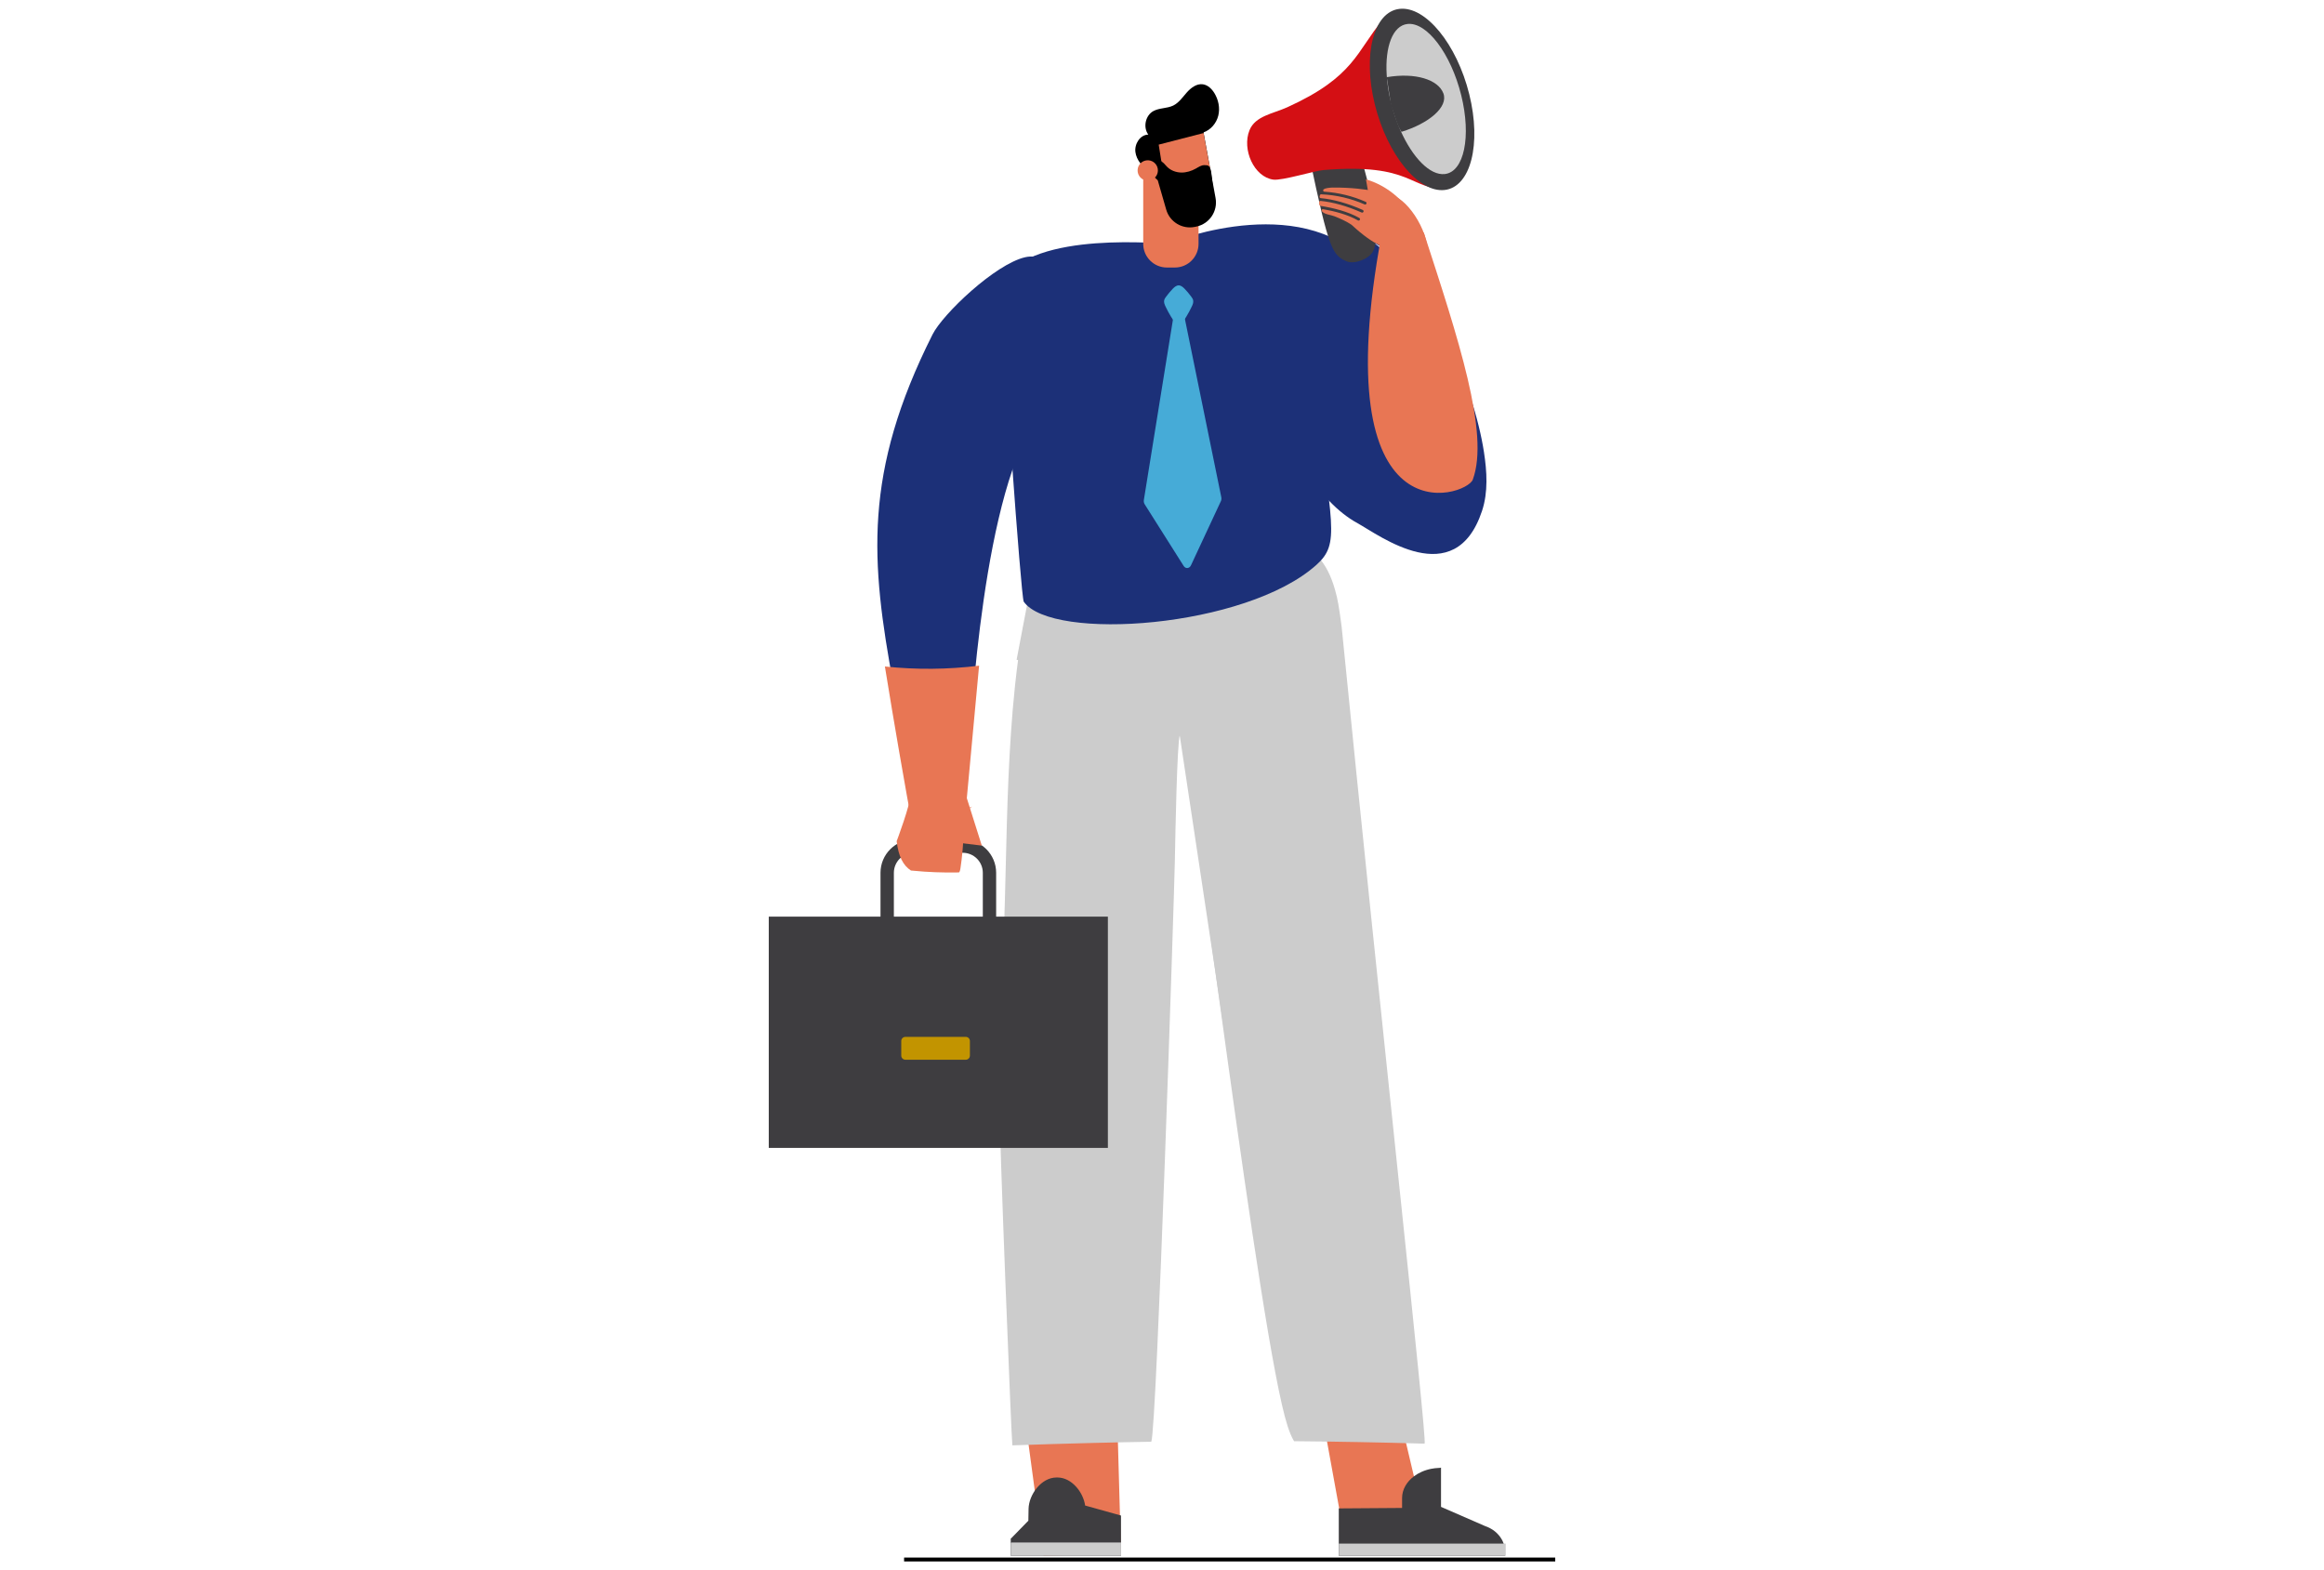 <svg viewBox="0 0 666 450" xmlns="http://www.w3.org/2000/svg"><path d="m393.35 69.34c16.52 11.47 28.98 41.21 31.91 60.19.86 5.59 1.24 11.49-.54 16.87-7.76 23.49-29.53 6.92-35.61 3.59s-10.57-8.68-14.35-14.22c-7.29-10.67-12.54-22.54-15.42-34.9-1.8-7.7-2.39-16.58 3.02-22.64 3.5-3.93 8.88-5.9 14.08-7.56 7.52-2.4 17.22-3.94 22.27 1.77l-5.34-3.11z" fill="#1c3078"/><path d="m401.11 405.81-24.49-12.87 7.25 39.87 23.51-.46z" fill="#e87654"/><path d="m431.32 444.36c0-.06-.01-.12-.01-.17-.01-.14-.03-.27-.05-.4 0-.06-.02-.13-.03-.19-.02-.14-.05-.28-.09-.42-.01-.05-.02-.09-.03-.14-.04-.18-.1-.35-.15-.52-.02-.06-.04-.12-.07-.18-.04-.11-.08-.23-.13-.34-.03-.08-.06-.15-.1-.23-.04-.09-.09-.18-.13-.27-.04-.08-.08-.16-.12-.24 0 0-.01-.02-.02-.03-.01-.02-.03-.04-.04-.06-.1-.18-.21-.35-.32-.52-.03-.05-.06-.09-.1-.14-.11-.15-.22-.3-.34-.44-.04-.05-.08-.09-.12-.14-.13-.15-.27-.3-.41-.44-.03-.03-.05-.06-.08-.09-.17-.17-.36-.33-.55-.49-.04-.03-.08-.06-.12-.09-.15-.12-.3-.23-.46-.34-.07-.05-.15-.1-.23-.15-.13-.08-.27-.17-.41-.24-.08-.05-.17-.09-.25-.14-.15-.08-.29-.15-.45-.22-.08-.04-.16-.07-.24-.11-.23-.1-.47-.19-.71-.27l-12.6-5.49v-11.28s-.02.03-.02.03c-.06.05-.28.08-.62.09-.74.03-1.46.11-2.16.25-.97.19-1.89.48-2.74.86-.81.36-1.55.79-2.21 1.29-2.11 1.58-3.41 3.8-3.41 6.23v2.83s0 .01 0 .01l-18.14.13v9.16s0 4.42 0 4.42h47.65s0-.94 0-.94c0-.19 0-.38-.02-.58z" fill="#3e3d40"/><path d="m383.68 442.38h47.82v3.5h-47.82z" fill="#ccc"/><path d="m291.58 390.39 7.48 55.48 22.2-.66-.96-34.26z" fill="#e87654"/><path d="m289.85 440.79 4.85-4.97.06-3.41c.08-4.04 3.63-8.97 7.99-8.97h.31c4.03 0 7.37 4.19 7.91 8.03l10.28 2.87v11.53h-31.6v-4.9s.19-.19.19-.19z" fill="#3e3d40"/><path d="m321.26 442.06v3.81h-31.6v-3.67l.19-.14z" fill="#ccc"/><path d="m259.09 446.38h186.6v1.12h-186.6z"/><path d="m290.09 414.23c7.68-.27 15.35-.5 23.03-.69 5.6-.14 11.21-.26 16.81-.35 1.56-3.45 6.56-155.75 6.77-167.2v-.24c.12-6.19.6-32.82 1.42-35.2 3.54 10.7 22.86 173.51 30.84 198.04.49 1.51 1.04 3.05 1.88 4.45 12.48.1 24.95.34 37.42.7.76-1.12-12.28-118.64-23.77-234 0-.04 0-.08-.01-.11-.01-.08-.02-.16-.03-.23l-.24-1.78c-.05-.42-.11-.85-.18-1.26-.04-.29-.08-.58-.12-.84-.24-1.68-.49-3.07-.78-4.38-.17-.74-.34-1.42-.54-2.1-.59-2.09-1.29-3.9-2.14-5.54-.03-.07-.07-.14-.11-.2-.29-.55-.63-1.12-1.05-1.74-.36-.52-.73-1.03-1.14-1.52-.6-.74-1.24-1.43-1.93-2.08-2.12-1.99-4.71-3.64-7.89-5.03-.48-.21-.96-.4-1.42-.58-4.91-1.91-10.22-2.91-14.92-3.77l-1.35-.25c-3.2-.58-6.32-1.04-9.24-1.35-.7-.07-1.41-.14-2.14-.21-3.06-.27-5.99-.39-8.7-.37-.5 0-1 0-1.51.01-3.3.09-6.35.4-9.09.93l-.31.04c-1.69.33-3.27.75-4.73 1.25-1.88.64-3.56 1.43-5.04 2.34-.51.31-.99.63-1.46.96-.78.55-1.51 1.13-2.2 1.74-5.03 4.37-8.7 10.65-11.23 19.2-.07.21-.13.44-.19.65-.46 1.57-.88 3.22-1.26 4.97-.39 1.8-.75 3.7-1.07 5.73v.05c-.08.4-.15.8-.2 1.17v.08c-.08.48-.15.95-.22 1.43l-.22 1.59c-.16 1.19-.31 2.39-.46 3.6-.12 1.02-.24 2.05-.35 3.06-.03.22-.05.43-.07.64l-.12 1.11c-1.79 17.12-2.21 34.71-2.62 51.72-.15 6.17-.31 12.56-.52 18.76-.57 15.86-.92 31.99-1.26 47.6-.18 8.22 3.48 99.04 3.69 99.22z" fill="#ccc"/><path d="m350.8 295.24-1.66-107.99-11.18 22.72z" fill="#ccc"/><path d="m373.04 159.12c-.31.07-.61.14-.91.18.53.7.94.94.91-.18z" fill="#633750"/><path d="m370.55 158.48c.05.16-.12.54-.53 1.08.68-.04 1.38-.12 2.12-.26-1.26-1.66-3.2-5.91-1.58-.82z" fill="#633750"/><path d="m291.32 189.1c54.97 7.8 79.88-22.11 83.8-27.27-5.26.32-14.17-4.05-20.27-3.92-6.86.15-12.61-1.57-17.92-3.87-1.59.24-3.05.41-4.34.47-5.64.3-7.56 9.83-13.16 9.46-3.34-.22-6.04-2.72-9.75-1.15l-12.5-4.4-5.85 30.68z" fill="#ccc"/><path d="m364.44 133.33c-1.37.27-2.76.45-4.09.58-7.84.76-15.76 1.23-23.54.66-1.55-.11-3.1-.26-4.64-.46-3.35-.44-8.45-1.25-13.15-2.72.9-6.27 5.12-11.86 10.61-15.07 5.66-3.31 12.51-4.25 19.01-3.43 2.99.38 6.04 1.16 8.36 3.08 3.59 2.95 5.65 12.16 7.43 17.36z" fill="#35324c"/><path d="m300.43 99.41c-.13.04-.25.09-.37.14.04 0 .09-.02.13-.03.08-.04.17-.07.25-.11z" fill="#a0616b"/><path d="m286.89 80.58c9.51-14.94 46.92-10.37 48.1-10.88 2.07-.9 40.11-15.65 58.52 7.79 3.98 5.06 10.24 21.36 7.95 23.51-2.16 2.03-15.45 4.77-25.18 8.96 5.46 40.98 7.87 45.76.95 51.95-20.23 18.09-75.78 22-83.86 10.51-.78-1.53-6.1-75.29-6.49-91.84z" fill="#1c3078"/><path d="m337.66 82.14-9.86 61.15c-.07.43.02.87.23 1.22l11.18 17.69c.55.87 1.65.77 2.09-.18l8.57-18.38c.16-.34.2-.73.13-1.11l-12.33-60.38z" fill="#46abd7"/><path d="m341.94 86.09c-.08-.39-.31-.74-.55-1.06-.6-.82-1.26-1.6-1.97-2.33-.45-.46-1.04-.93-1.64-.91-.6-.02-1.19.45-1.64.91-.71.73-1.36 1.51-1.97 2.33-.24.32-.47.66-.55 1.06-.12.6.13 1.2.39 1.75.95 2.01 2.11 3.92 3.46 5.68 0 .2.02.41.02.61.1-.06.2-.14.29-.23.09.09.18.17.29.23 0-.2.02-.41.02-.61 1.34-1.77 2.5-3.67 3.45-5.68.26-.55.51-1.15.39-1.75z" fill="#46abd7"/><path d="m275.91 290.28c5.27 0 9.56-4.29 9.56-9.56v-30.59c0-5.27-4.29-9.56-9.56-9.56h-14.02c-5.27 0-9.56 4.29-9.56 9.56v30.59c0 5.27 4.29 9.56 9.56 9.56zm0-45.88c3.16 0 5.74 2.57 5.74 5.74v30.59c0 3.16-2.57 5.73-5.74 5.73h-14.02c-3.16 0-5.73-2.57-5.73-5.73v-30.59c0-3.16 2.57-5.74 5.73-5.74z" fill="#3e3d40"/><path d="m220.31 328.98h89.53 7.65v-66.28h-7.65-23.25-3.82-25.5-3.82-33.14" fill="#3e3d40"/><path d="m259.88 191.45s15.68 2.28 17.24 1.91c-.92 21.29.09 42.78-1.88 55.5-.06.39-.14.79-.36 1.15-.38.02-.75.03-.91.04-.9.01-1.79.02-2.69 0-2.13-.02-4.26-.1-6.38-.24-1.28-.08-2.56-.2-3.84-.32-2.22-1.43-3.58-4-4.1-8.41 0 0 3.84-10.07 4.3-14.49l-1.39-35.14z" fill="#e87654"/><path d="m277.38 216.92c-.1.16-14.71.09-17.03-.24-1.65-2.61-3.84-17.88-4.3-20.37-6.55-35.39-8.73-60.83 11.2-100.47 2.93-5.83 17.91-20.14 26.54-22.12 7.84-1.8 12.46 8.95 13.28 16.21 1.74 15.51-4.29 19.59-11.86 33.01-15 26.59-17.34 93.18-17.82 93.98z" fill="#1c3078"/><path d="m343.47 69.89v-24.7s-15.85 0-15.85 0v24.7c0 3.74 3.03 6.78 6.78 6.78h2.29c3.74 0 6.78-3.03 6.78-6.78z" fill="#e87654"/><path d="m328.26 47.86c.11-1.26.15-2.5.3-3.76.41-.84.81-1.68 1.21-2.52.4-.86.84-1.71 1.27-2.57 1.32-.67-.25-3.11 1.16-3.59 1.97-.67 4.35-1.5 6.35-2.06.16-.04 3.11-.82 3.27-.87.61-.1 1.61-.43 2.2-.57.81-.2.97 2.75 1.79 2.52.22.08.45.13.72.11.05 0 .1-.03.15-.04.02.01.04.03.06.04.01 0 .03.01.04.02-.43.48-.96.9-1.6 1.2l-.25 2.35 2.05 11.15 1.37 7.48c.69 3.76-1.74 7.39-5.48 8.18l-.43.09c-3.62.76-7.21-1.4-8.23-4.94l-2.42-8.39-3.62-3.51c.06-.09.1-.19.11-.32z"/><path d="m344.84 37.96c2.13-.71 3.75-2.64 4.29-4.82s.05-4.55-1.12-6.46c-.75-1.22-1.88-2.32-3.3-2.52-1.79-.25-3.43 1.01-4.63 2.37s-2.26 2.94-3.88 3.73c-1.78.86-3.97.63-5.7 1.59-2.27 1.26-2.98 4.66-1.42 6.73-2.35.02-4.01 2.68-3.7 5 .31 2.33 2.04 4.22 3.93 5.61.79.58 2.12.99 2.57.12.17-.33.13-.73.05-1.1-.46-2.33-1.66-4.68-.99-6.96.83-2.82 4.05-4.07 6.86-4.93 1.59-.49 3.18-.97 4.77-1.46.69-.21.02.68.68.96s-.06.88-.63 1.32c.17.46-1.52 1.13-1.18.78l3.39.04z"/><path d="m332.05 41.44.75 4.7c.46 2.9 3.19 4.88 6.08 4.42l8.08-1.28-2.05-11.15-12.86 3.32z" fill="#e87654"/><path d="m326.04 49.3c.25 1.59 1.74 2.67 3.33 2.42s2.67-1.74 2.42-3.33-1.74-2.67-3.33-2.42-2.67 1.74-2.42 3.33z" fill="#e87654"/><path d="m347.22 50.22c-.32-3-1.01-2.86-2.06-2.89-.89-.02-1.67.54-2.44.97-1.29.73-2.75 1.18-4.23 1.15-1.48-.04-2.97-.58-4.02-1.63-.66-.66-1.22-1.55-2.14-1.76-.14-.03-.29-.04-.42 0-.38.16-.35.7-.25 1.1 1.12 4.16 3.33 8.02 6.35 11.09 1.08 1.1 2.31 2.12 3.78 2.56 6.34 1.89 3.76-4.47 5.76-7.38l-.35-3.24z"/><path d="m276.55 227.11 4.81 15.23-12.25-1.47z" fill="#e87654"/><path d="m277.95 298.34v4.19c0 .65-.53 1.18-1.18 1.18h-17.31c-.65 0-1.18-.53-1.18-1.18v-4.19c0-.65.53-1.18 1.18-1.18h17.31c.65 0 1.18.53 1.18 1.18z" fill="#c29400"/><path d="m408.01 66.61c9.88 30.34 18.94 57.65 14.05 70.85-1.84 4.96-42.65 18.52-26.12-70.34z" fill="#e87654"/><path d="m387.9 39.48c3.25 8.09 5.37 16.75 6.27 25.57.24 2.38.36 4.95-.72 7.02-1.15 2.19-5.38 3.74-7.48 2.85-4.13-1.76-5.1-3.19-10.66-29.62-.34-1.63-2.64-2.96-1.73-4.29.57-.84 1.5-1.23 2.39-1.56 2.98-1.08 6.06-1.79 9.18-2.12.63-.07 1.33-.09 1.81.36.36.34.53.87.68 1.37.53 1.8 1.06 3.59 1.6 5.39l-1.33-4.97z" fill="#3e3d40"/><path d="m416.12 24.66-13.32-18.3c-1.38-2.43-4.77-2.76-6.57-.62-7.49 8.88-7.98 16.24-27.35 25.01-4.01 1.82-9.14 2.46-10.8 6.56-2.24 5.54 1.3 13.42 6.82 14.17 2.54.34 11.8-2.54 14.4-2.75 25.68-2.12 24.72 5.88 35.22 5.28.96-.05 1.82-.58 1.81-1.54l-.22-27.8z" fill="#d40f14"/><path d="m394.01 30c3.56 14.34 12.5 25.28 19.97 24.45s10.63-13.12 7.07-27.46-12.5-25.28-19.97-24.45-10.63 13.12-7.07 27.46z" fill="#3e3d40"/><path d="m398.65 29.49c.7 2.81 1.62 5.47 2.69 7.89 3.45 7.77 8.46 12.97 12.7 12.5 5.54-.62 7.65-10.75 4.7-22.62-2.95-11.88-9.84-21.01-15.39-20.39-4.23.47-6.46 6.48-5.96 14.58.15 2.51.57 5.23 1.26 8.04z" fill="#ccc"/><path d="m398.65 30.28c1.03 2.71 1.62 5.49 2.97 7.5 7.87-2.41 13.5-7.12 12.01-11.04s-7.97-6.02-16.22-4.62l1.25 8.16z" fill="#3e3d40"/><g fill="#e87654"><path d="m378.65 55.69c4.27.19 8.5 1.17 12.4 2.89.2.09.44 0 .53-.21.09-.2 0-.44-.2-.53-3.74-1.65-7.77-2.63-11.86-2.91-.34-.02-.47-.46-.2-.66.01-.01.03-.02.04-.03.55-.38 1.95-.48 2.55-.49 10.38-.08 16.99 2.17 18.14 2.69 4.57 2.09 11.19 12.72 8.51 19.69-1.54 3.99-3.69-.55-7.05-2.66-4.97-3.11-7.1-2.51-14.18-9.04-.05-.05-.11-.07-.17-.11-1.48-.98-3.12-1.69-4.76-2.34-1.07-.43-2.8-.49-3.6-1.44-.21-.26.03-.65.36-.59 3.37.59 7.13 1.57 9.99 3.22.19.11.43.04.54-.15s.05-.44-.14-.55c-3.22-1.85-7.51-2.89-11.16-3.47-.15-.02-.27-.14-.3-.29-.04-.24-.06-.49-.07-.75 0-.22.18-.41.4-.38 3.64.36 7.53 1.46 11.79 3.33.2.09.44 0 .52-.21.09-.2 0-.44-.2-.53-4.34-1.91-8.32-3.03-12.05-3.39-.22-.02-.37-.23-.32-.44.03-.13.06-.26.1-.39.05-.17.2-.28.37-.27z"/><path d="m405.34 62.77c-2.87-5.44-8-9.65-13.9-11.38.59 3.34 1.19 6.69 1.78 10.03.13.76.28 1.54.7 2.18.44.66 1.12 1.1 1.8 1.5 1.56.92 3.19 1.71 4.88 2.37 1.13.44 2.52.78 3.46.02.56-.45.79-1.19.88-1.91.19-1.51-.17-3.08-.99-4.35l1.38 1.54z"/><path d="m276.78 231.83c1.27-13.68 2.53-27.37 3.8-41.05-8.95 1.1-18.02 1.18-26.99.23 2.66 16.43 5.5 32.83 8.51 49.21 5.87-2.26 11.42-5.32 16.48-9.06z"/></g></svg>